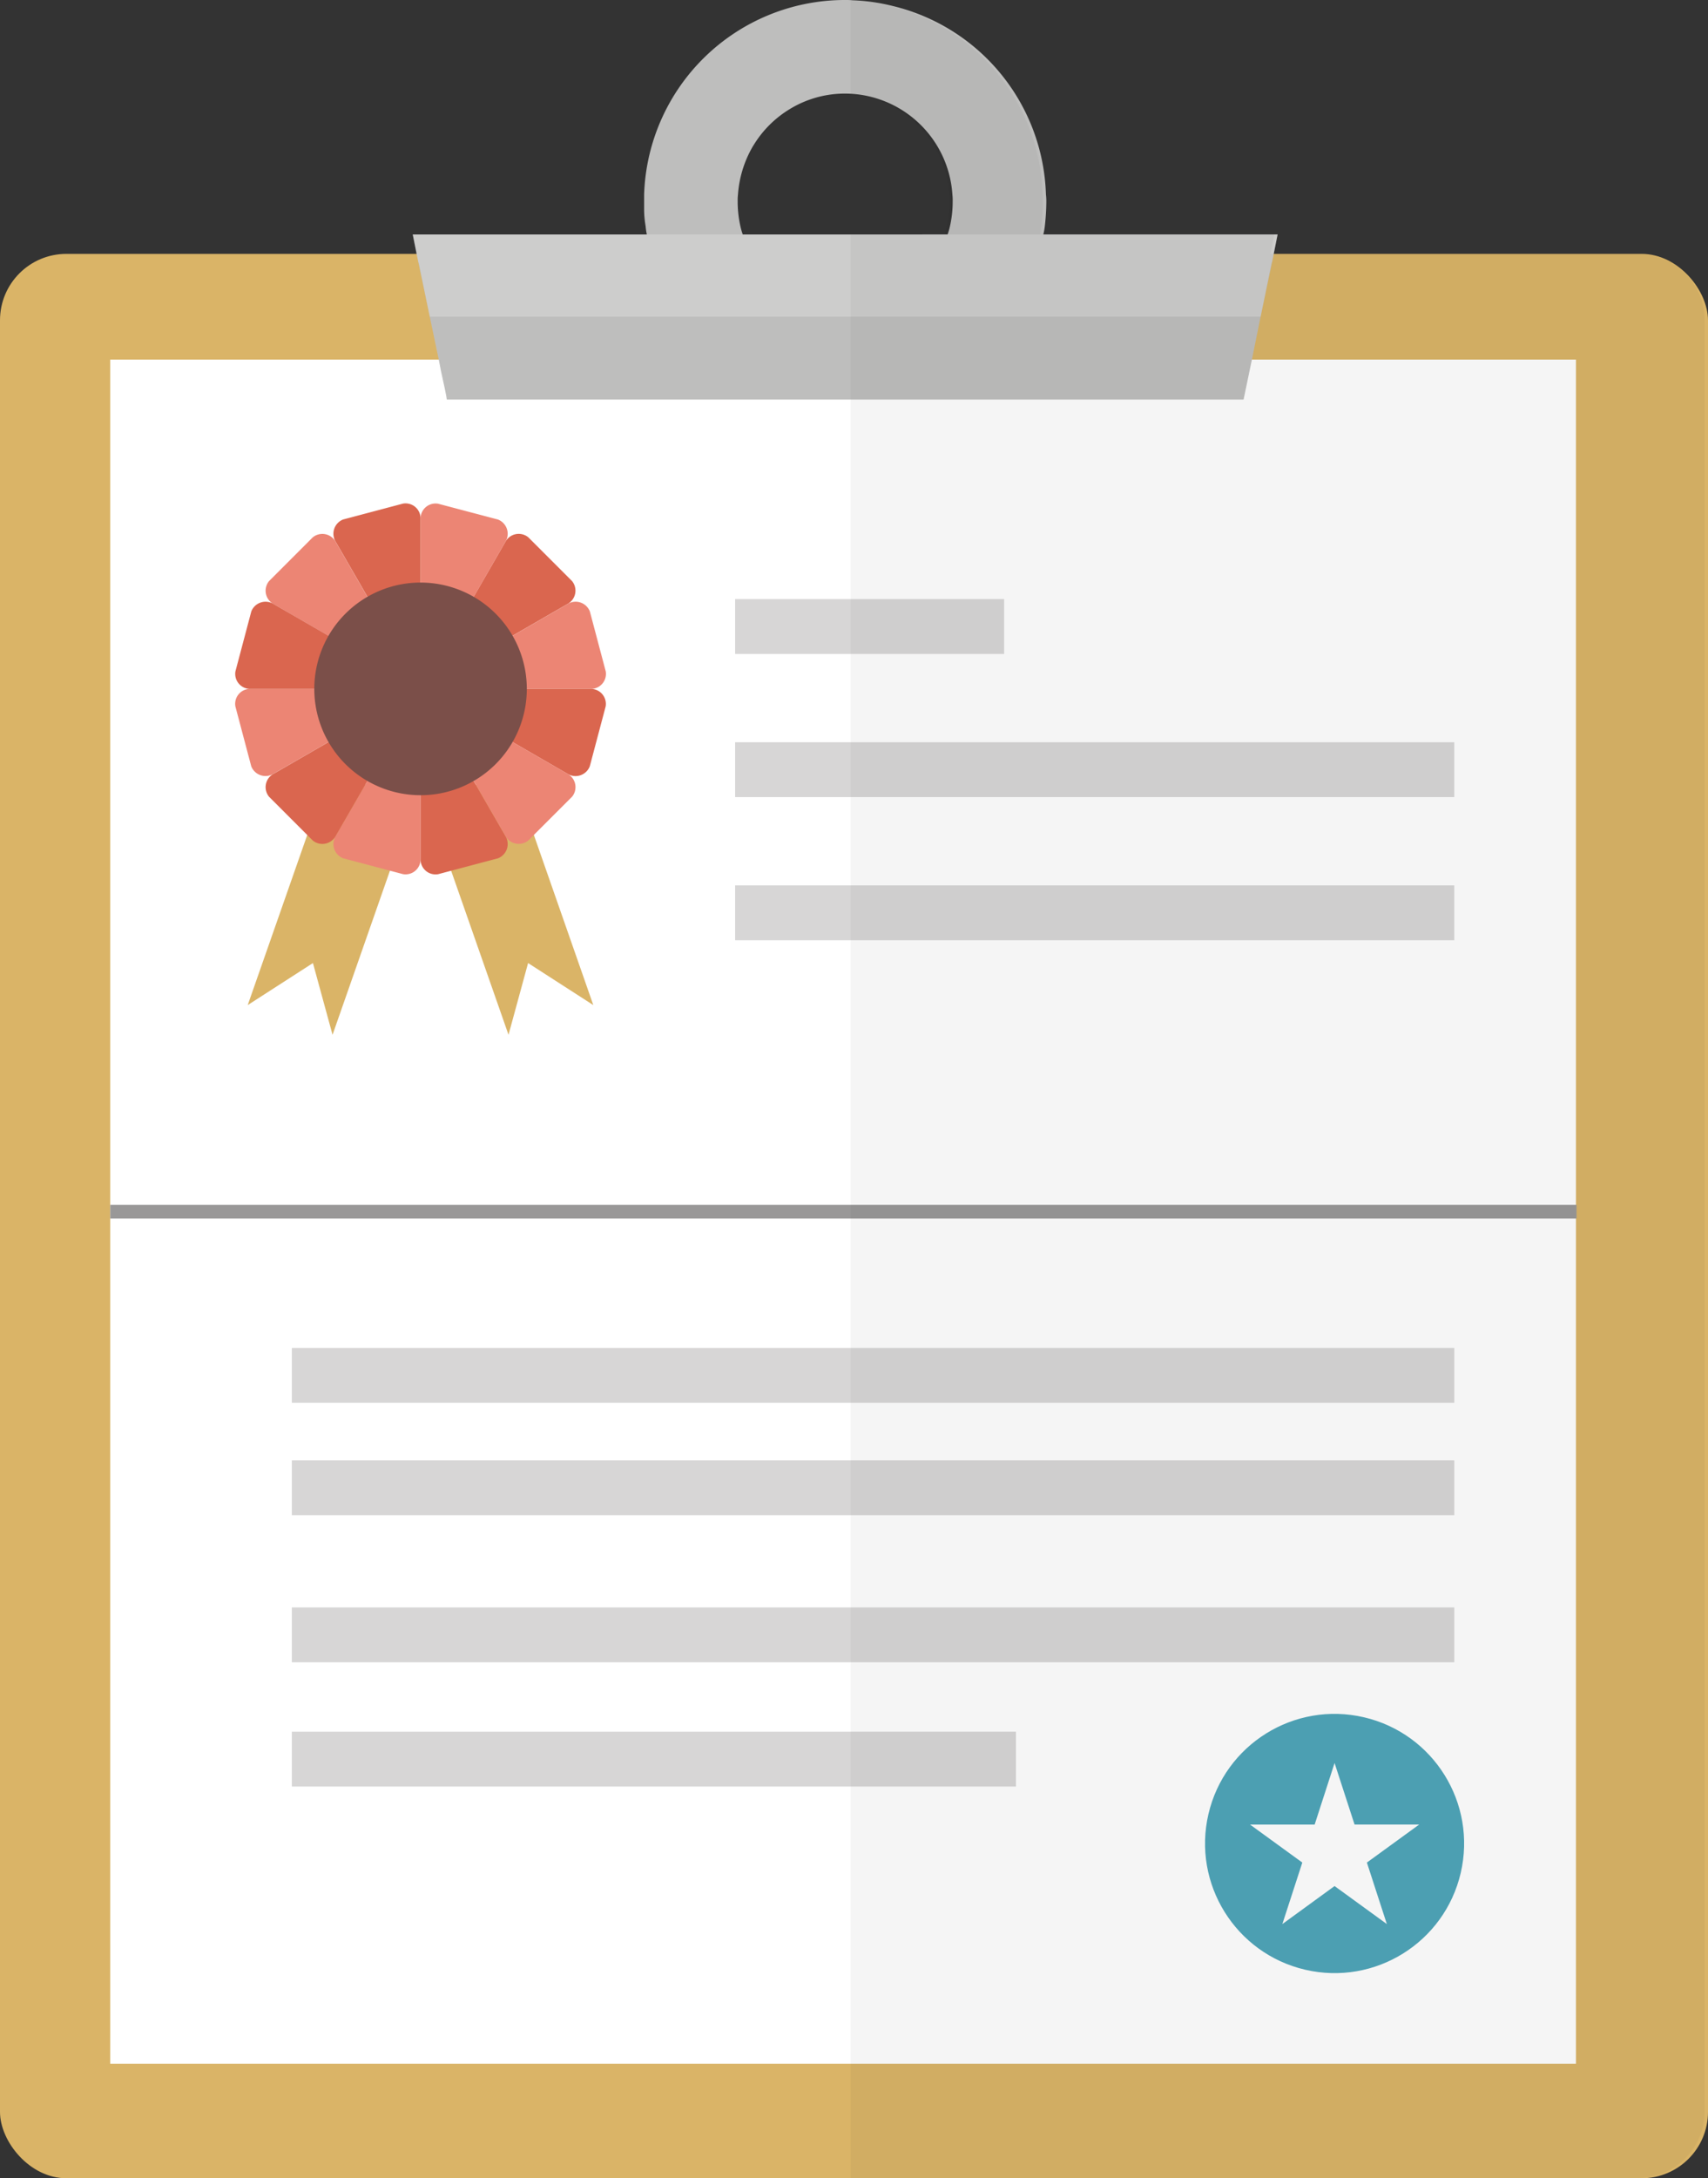 <svg xmlns="http://www.w3.org/2000/svg" width="100.428" height="128" viewBox="0 0 100.428 128">
  <rect x="0" y="0" width="100.428" height="128" fill="#333333" stroke="none"/>
  <g id="グループ_3463" data-name="グループ 3463" transform="translate(-20 -350)">
    <g id="グループ_128" data-name="グループ 128">
      <rect id="長方形_397" data-name="長方形 397" width="100.428" height="113.081" rx="3.901" transform="translate(20 364.919)" fill="#dab467"/>
      <rect id="長方形_398" data-name="長方形 398" width="86.181" height="100.139" transform="translate(26.482 371.13)" fill="#fff"/>
      <g id="グループ_121" data-name="グループ 121">
        <g id="グループ_119" data-name="グループ 119">
          <path id="パス_295" data-name="パス 295" d="M81.5,361.44a11.759,11.759,0,0,0-9.015-11.089,11.371,11.371,0,0,0-2.337-.333A3.887,3.887,0,0,0,69.7,350h-.088a11.817,11.817,0,0,0-11.739,11.44v.861a5.827,5.827,0,0,0,.088.984,4.043,4.043,0,0,0,.071.492,6.8,6.8,0,0,0,.175.861,1.284,1.284,0,0,0,.071.281,12,12,0,0,0,.7,1.933,11.6,11.6,0,0,0,2.636,3.6,5.746,5.746,0,0,0,.791.668,11.3,11.3,0,0,0,1.722,1.142H75.266a11.31,11.31,0,0,0,1.723-1.142,5.738,5.738,0,0,0,.79-.668,11.358,11.358,0,0,0,1.6-1.845,10.968,10.968,0,0,0,1.037-1.758,10.592,10.592,0,0,0,.686-1.933,8.19,8.19,0,0,0,.245-1.142,3.809,3.809,0,0,0,.088-.492,13.182,13.182,0,0,0,.088-1.458A2.94,2.94,0,0,0,81.5,361.44ZM75.2,364.919a6.1,6.1,0,0,1-1.669,1.933,6.291,6.291,0,0,1-7.662,0,5.9,5.9,0,0,1-1.67-1.933,5.229,5.229,0,0,1-.527-1.142,4.1,4.1,0,0,1-.14-.492,6.588,6.588,0,0,1-.158-1.458,2.807,2.807,0,0,1,.017-.387,6.529,6.529,0,0,1,.879-2.847c.017-.018.017-.035.035-.053a6.312,6.312,0,0,1,2.126-2.126A6.215,6.215,0,0,1,69.7,355.5,6.343,6.343,0,0,1,76,361.44a2.806,2.806,0,0,1,.017.387,6.647,6.647,0,0,1-.158,1.458,3.925,3.925,0,0,1-.141.492A6.1,6.1,0,0,1,75.2,364.919Z" fill="#bebebd"/>
        </g>
        <g id="グループ_120" data-name="グループ 120">
          <path id="パス_296" data-name="パス 296" d="M95.123,363.777l-.228,1.142-.105.51-.668,3.181-.51,2.513-.492,2.355H46.271l-.035-.228-.088-.439-.211-.967-.14-.72-.527-2.513-.668-3.181-.105-.51-.228-1.142Z" fill="#bebebd"/>
          <path id="パス_297" data-name="パス 297" d="M44.268,363.777l.228,1.142.106.51h.017l.651,3.181H94.122l.65-3.181h.018l.1-.51.228-1.142Z" fill="#fff" opacity="0.23"/>
        </g>
      </g>
      <g id="グループ_122" data-name="グループ 122">
        <circle id="楕円形_25" data-name="楕円形 25" cx="7.615" cy="7.615" r="7.615" transform="matrix(0.227, -0.974, 0.974, 0.227, 89.326, 464.018)" fill="#4fa5b9"/>
        <path id="パス_298" data-name="パス 298" d="M98.471,453.6l1.175,3.615h3.8l-3.075,2.234,1.174,3.615-3.075-2.234L95.4,463.064l1.174-3.615L93.5,457.216h3.8Z" fill="#fff"/>
      </g>
      <rect id="長方形_399" data-name="長方形 399" width="15.816" height="3.222" transform="translate(63.225 385.205)" fill="#d7d6d6"/>
      <rect id="長方形_400" data-name="長方形 400" width="42.284" height="3.222" transform="translate(63.225 393.617)" fill="#d7d6d6"/>
      <rect id="長方形_401" data-name="長方形 401" width="42.284" height="3.222" transform="translate(63.225 402.028)" fill="#d7d6d6"/>
      <g id="グループ_123" data-name="グループ 123">
        <rect id="長方形_402" data-name="長方形 402" width="68.351" height="3.222" transform="translate(37.159 429.208)" fill="#d7d6d6"/>
        <rect id="長方形_403" data-name="長方形 403" width="68.351" height="3.222" transform="translate(37.159 435.817)" fill="#d7d6d6"/>
        <rect id="長方形_404" data-name="長方形 404" width="68.351" height="3.222" transform="translate(37.159 444.457)" fill="#d7d6d6"/>
        <rect id="長方形_405" data-name="長方形 405" width="42.577" height="3.222" transform="translate(37.159 451.76)" fill="#d7d6d6"/>
      </g>
      <rect id="長方形_406" data-name="長方形 406" width="86.216" height="0.805" transform="translate(26.482 420.797)" fill="#999898"/>
      <g id="グループ_127" data-name="グループ 127">
        <g id="グループ_124" data-name="グループ 124">
          <path id="パス_299" data-name="パス 299" d="M39.553,410.808,38.4,406.592l-3.835,2.47,4.793-13.688,4.986,1.746Z" fill="#dab467"/>
          <path id="パス_300" data-name="パス 300" d="M49.9,410.808l1.151-4.216,3.835,2.47L50.1,395.374,45.11,397.12Z" fill="#dab467"/>
        </g>
        <g id="グループ_126" data-name="グループ 126">
          <g id="グループ_125" data-name="グループ 125">
            <path id="パス_301" data-name="パス 301" d="M44.728,390.482Z" fill="#da664f"/>
            <path id="パス_302" data-name="パス 302" d="M44.728,390.482Z" fill="#da664f"/>
            <path id="パス_303" data-name="パス 303" d="M44.728,390.482l.9-.521,7.74-4.469a.89.89,0,0,0,.267-1.347l-2.573-2.573a.89.89,0,0,0-1.346.267l-4.469,7.74Z" fill="#da664f"/>
            <path id="パス_304" data-name="パス 304" d="M54.716,390.482a.883.883,0,0,0,.9-1.032l-.933-3.52a.9.9,0,0,0-1.31-.438l-7.74,4.469c-.5.286-.433.521.14.521Z" fill="#ec8574"/>
            <path id="パス_305" data-name="パス 305" d="M44.728,390.482l.9.521,7.74,4.468a.9.9,0,0,0,1.31-.438l.933-3.519a.882.882,0,0,0-.9-1.032H44.728Z" fill="#da664f"/>
            <path id="パス_306" data-name="パス 306" d="M44.728,390.482Z" fill="#da664f"/>
            <path id="パス_307" data-name="パス 307" d="M44.728,390.482Z" fill="#da664f"/>
            <path id="パス_308" data-name="パス 308" d="M44.728,390.482Z" fill="#da664f"/>
            <path id="パス_309" data-name="パス 309" d="M44.728,390.482Z" fill="#da664f"/>
            <path id="パス_310" data-name="パス 310" d="M43.825,391l.9-.521H34.74a.882.882,0,0,0-.9,1.032l.933,3.519a.9.9,0,0,0,1.309.438Z" fill="#ec8574"/>
            <path id="パス_311" data-name="パス 311" d="M44.728,391.524c0-.574-.235-.636-.521-.14l-4.469,7.74a.9.9,0,0,0,.438,1.31l3.52.933a.882.882,0,0,0,1.032-.9Z" fill="#ec8574"/>
            <path id="パス_312" data-name="パス 312" d="M36.085,395.471a.89.89,0,0,0-.266,1.347l2.572,2.573a.89.89,0,0,0,1.347-.267l4.469-7.74c.286-.5.115-.668-.382-.381Z" fill="#da664f"/>
            <path id="パス_313" data-name="パス 313" d="M45.249,391.384c-.287-.5-.521-.434-.521.14v8.946a.882.882,0,0,0,1.032.9l3.519-.933a.9.9,0,0,0,.439-1.31Z" fill="#da664f"/>
            <path id="パス_314" data-name="パス 314" d="M49.718,381.839a.9.9,0,0,0-.439-1.31L45.76,379.6a.883.883,0,0,0-1.032.9v8.947c0,.573.234.635.521.139Z" fill="#ec8574"/>
            <path id="パス_315" data-name="パス 315" d="M53.637,396.818a.89.89,0,0,0-.267-1.347L45.63,391c-.5-.287-.668-.115-.381.381l4.469,7.74a.889.889,0,0,0,1.346.267Z" fill="#ec8574"/>
            <path id="パス_316" data-name="パス 316" d="M44.728,380.493a.883.883,0,0,0-1.032-.9l-3.52.933a.9.9,0,0,0-.438,1.31l4.469,7.74c.286.5.521.434.521-.139Z" fill="#da664f"/>
            <path id="パス_317" data-name="パス 317" d="M44.728,390.482l-.521-.9-4.469-7.74a.891.891,0,0,0-1.347-.267l-2.572,2.573a.89.89,0,0,0,.266,1.347l7.74,4.469Z" fill="#ec8574"/>
            <path id="パス_318" data-name="パス 318" d="M36.085,385.492a.9.9,0,0,0-1.309.438l-.933,3.52a.883.883,0,0,0,.9,1.032h8.946c.573,0,.636-.235.139-.521Z" fill="#da664f"/>
          </g>
          <path id="パス_319" data-name="パス 319" d="M50.976,390.482a6.248,6.248,0,1,1-6.248-6.249A6.248,6.248,0,0,1,50.976,390.482Z" fill="#7b4f49"/>
        </g>
      </g>
    </g>
    <path id="パス_320" data-name="パス 320" d="M116.329,364.908H94.7l.228-1.142H81.149a4.261,4.261,0,0,0,.088-.492,13.464,13.464,0,0,0,.087-1.459,2.948,2.948,0,0,0-.017-.387,11.757,11.757,0,0,0-9.015-11.088,11.356,11.356,0,0,0-2.276-.328v5.527a6.327,6.327,0,0,1,5.791,5.889,2.822,2.822,0,0,1,.017.387,6.6,6.6,0,0,1-.158,1.459,4.024,4.024,0,0,1-.141.492H70.016V477.988h46.313a3.915,3.915,0,0,0,3.9-3.9V368.809A3.915,3.915,0,0,0,116.329,364.908Z" fill="#070304" opacity="0.04"/>
  </g>
</svg>

